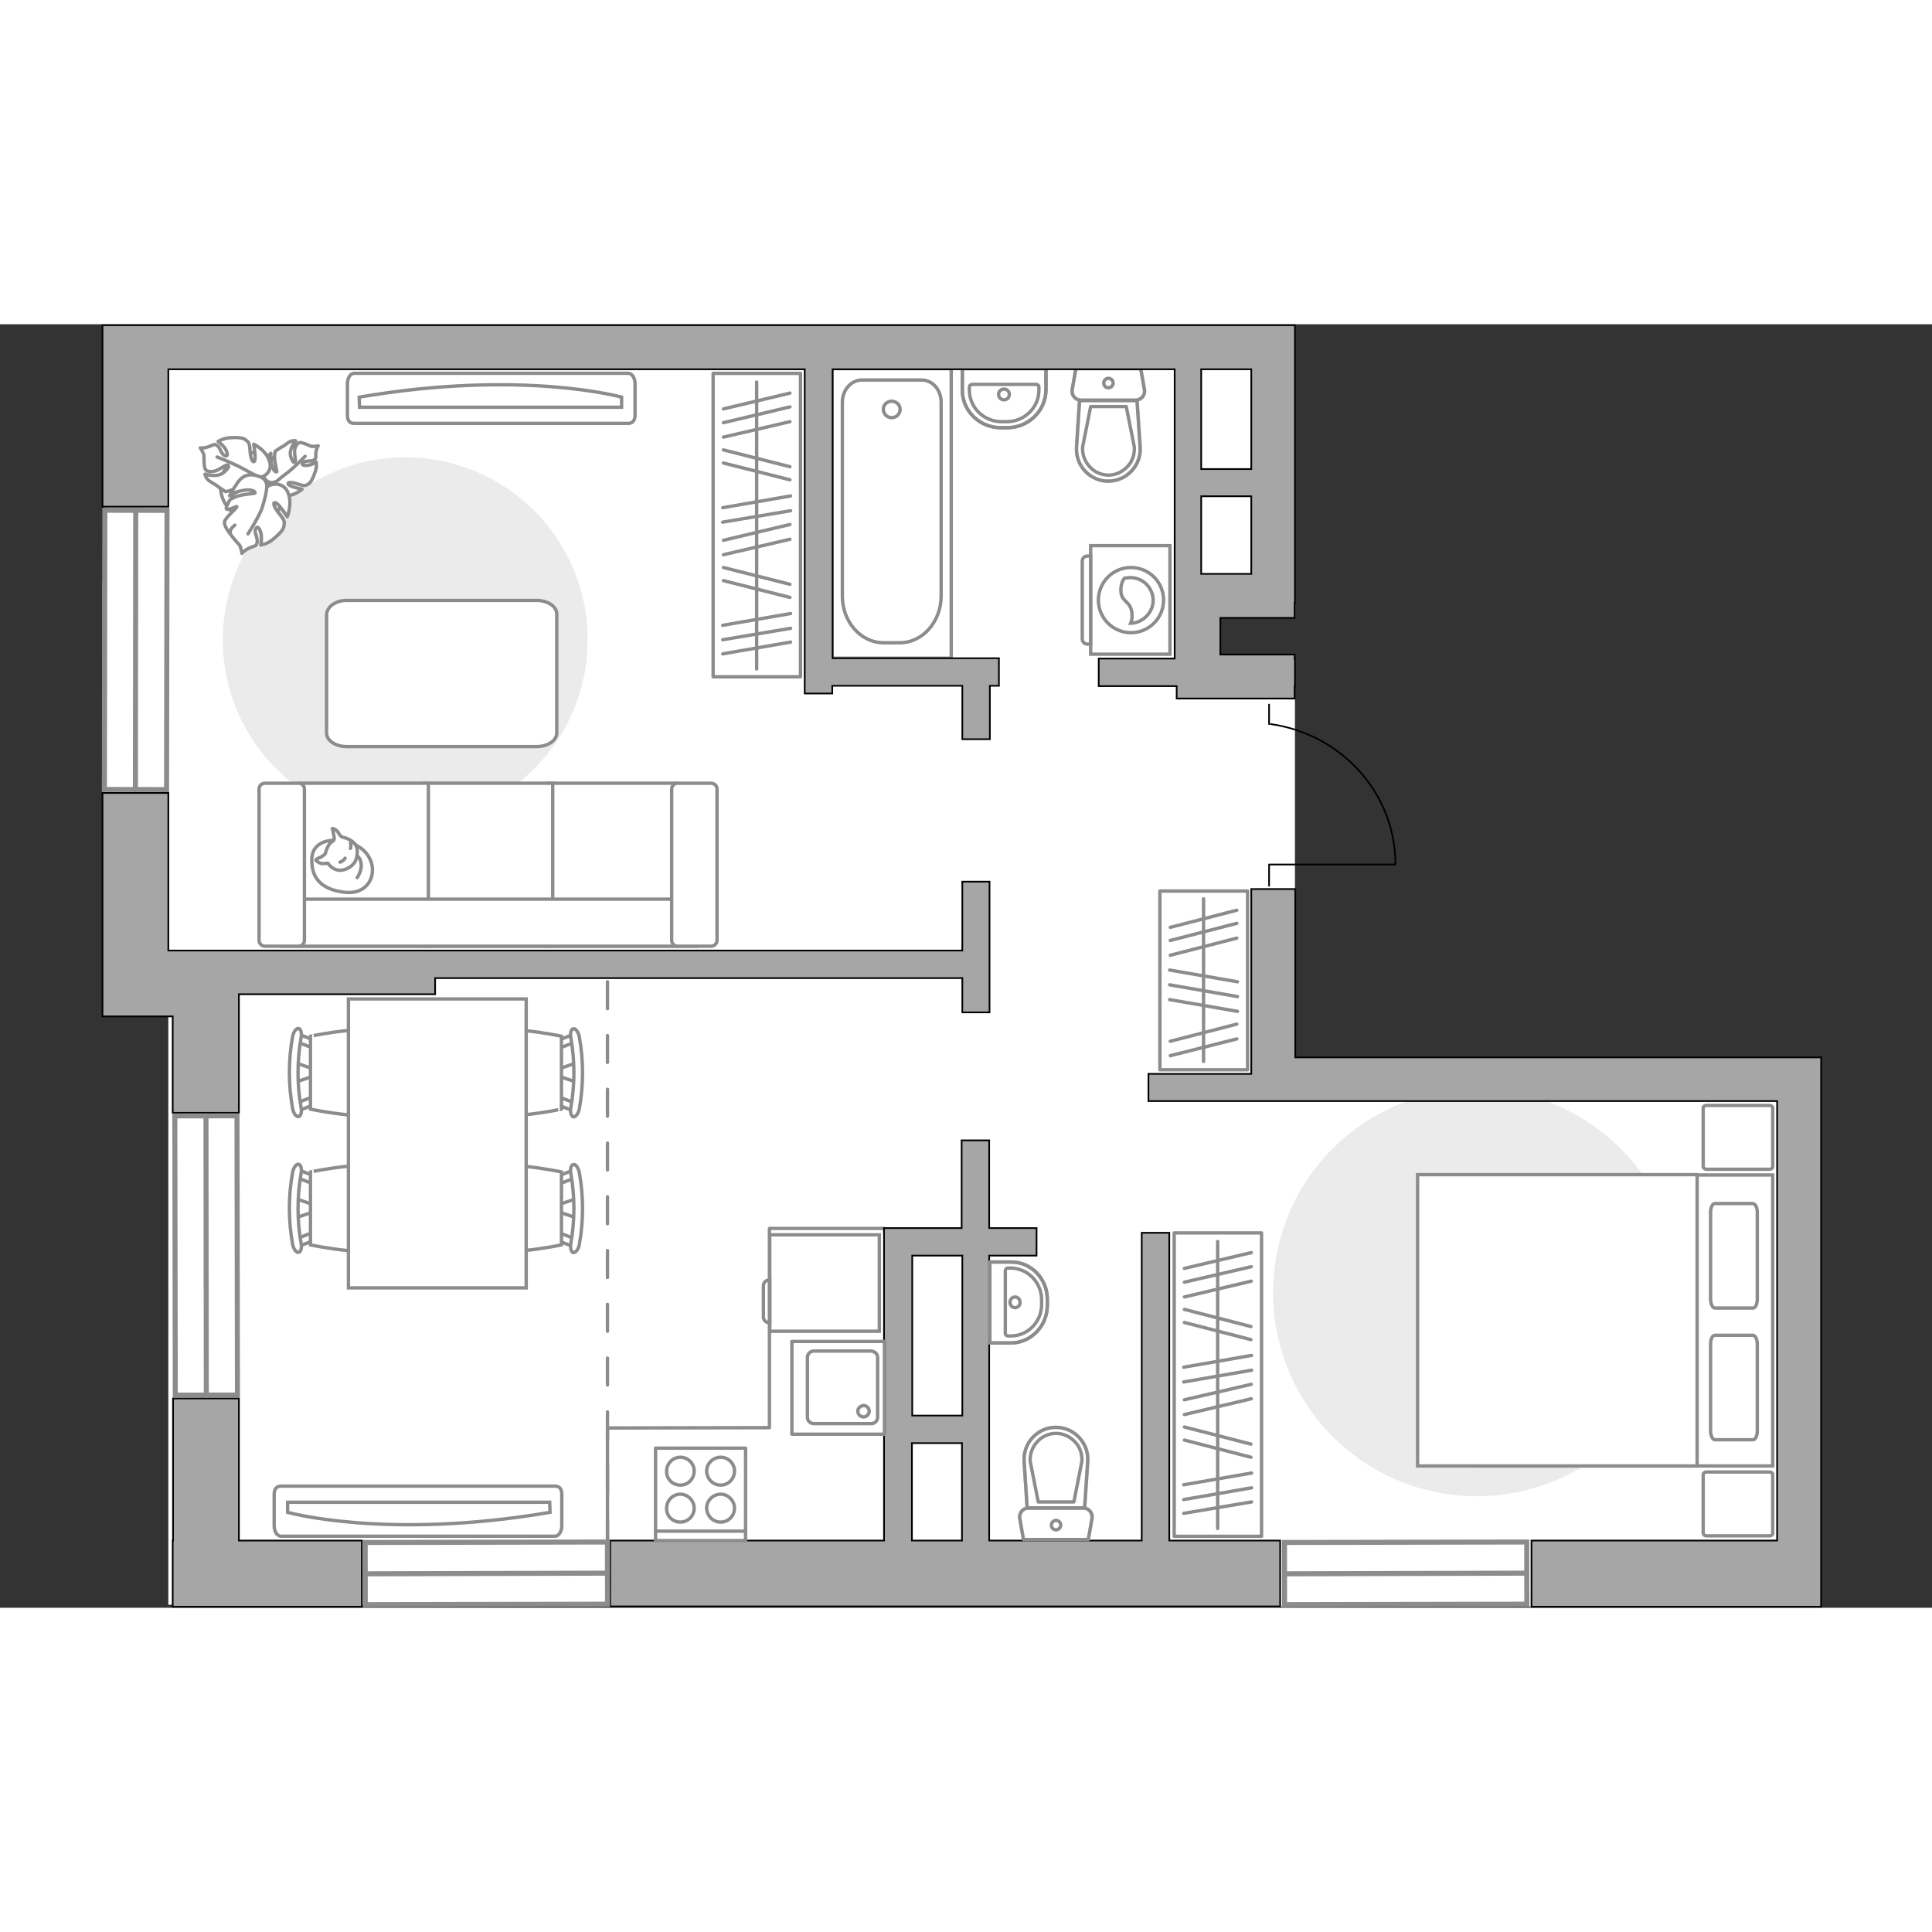 <?xml version="1.0" encoding="utf-8"?>
<!-- Generator: Adobe Illustrator 27.0.0, SVG Export Plug-In . SVG Version: 6.00 Build 0)  -->
<svg version="1.1" xmlns="http://www.w3.org/2000/svg" xmlns:xlink="http://www.w3.org/1999/xlink" x="0px" y="0px"
	 viewBox="0 0 575 382" style="enable-background:new 0 0 575 382;" xml:space="preserve" width="200" height="200">
<rect x="0" y="0" width="575" height="382" fill="#333333" stroke="none"/>
<style type="text/css">
	.st0{fill:#FFFFFF;}
	.st1{fill:#EBEBEB;}
	.st2{fill:#FFFFFF;stroke:#8C8C8C;stroke-linecap:round;stroke-linejoin:round;stroke-miterlimit:10;}
	.st3{fill:#FFFFFF;stroke:#8C8C8C;stroke-miterlimit:10;}
	.st4{fill:none;stroke:#8C8C8C;stroke-linecap:round;stroke-linejoin:round;stroke-miterlimit:10;}
	.st5{fill-rule:evenodd;clip-rule:evenodd;fill:#FFFFFF;fill-opacity:0.1;stroke:#8C8C8C;stroke-miterlimit:10;}
	.st6{fill:none;stroke:#000000;stroke-width:0.5;stroke-linecap:round;stroke-linejoin:round;stroke-miterlimit:10;}
	.st7{opacity:0.5;}
	.st8{fill:#A6A6A6;stroke:#000000;stroke-width:0.5;stroke-miterlimit:10;}
	.st9{fill:none;stroke:#8C8C8C;stroke-linecap:round;stroke-linejoin:round;stroke-miterlimit:10;stroke-dasharray:8;}
	.st10{fill:#FFFFFF;stroke:#8C8C8C;stroke-width:1.5;stroke-linecap:round;stroke-miterlimit:10;}
</style>
<g id="bg_1_">
	<polygon class="st0" points="385.4,218.2 385.4,98.2 363.3,98.2 363.3,87.4 385.5,87.4 385.5,0.3 31.1,0.3 31.1,76.6 30.5,76.6 
		30.5,206 50.1,206 50.1,381.1 258.7,381.1 258.7,381.7 542,381.7 542,218.2 	"/>
</g>
<g id="furniture_1_">
	<path id="Vector_51_00000014632278086122425610000006568393790033290910_" class="st1" d="M120.6,39.6c30,0,54.3,24.3,54.3,54.3
		c0,30-24.3,54.3-54.3,54.3c-30,0-54.3-24.3-54.3-54.3C66.4,63.9,90.7,39.6,120.6,39.6z"/>
	<path id="Vector_51_00000017501568373900330810000010163168059620364425_" class="st1" d="M439.5,227.6
		c-33.5,0-60.6,27.1-60.6,60.6c0,33.5,27.1,60.6,60.6,60.6c33.5,0,60.6-27.1,60.6-60.6C500.1,254.7,472.9,227.6,439.5,227.6z"/>
	<path id="Vector_84_00000075872411866901488950000006744201510985480374_" class="st2" d="M103.2,82.2h56.5c3.3,0,6,1.8,6,4v35.5
		c0,2.2-2.7,4-6,4h-56.5c-3.3,0-6-1.8-6-4V86.2C97.5,84,99.9,82.2,103.2,82.2z"/>
	<g>
		<path id="Vector_54_00000133527362318480980010000003747853791253837953_" class="st3" d="M201.4,185.1h-38.3v-48.5h38.3V185.1z"
			/>
		<path id="Vector_55_00000152228715042465688540000005665419504919414943_" class="st3" d="M164.5,185.1h-38.3v-48.5h38.3V185.1z"
			/>
		<path id="Vector_56_00000039847485393292408500000018284913975039624093_" class="st3" d="M127.6,185.1H89.2v-48.5h38.3V185.1z"/>
		<path id="Vector_57_00000158729318843295469570000003655004485346565791_" class="st3" d="M203.4,171.1l3.6,14H83.9v-14H203.4z"/>
		<path id="Vector_58_00000009560799904163984940000008989073137370299310_" class="st3" d="M199.9,183.4v-45.1
			c0-0.9,0.8-1.7,1.7-1.7h10.1c0.9,0,1.7,0.8,1.7,1.7v45.1c0,0.9-0.8,1.7-1.7,1.7h-10.1C200.7,185.1,199.9,184.3,199.9,183.4z"/>
		<path id="Vector_59_00000113339014075966707670000010948657780813791112_" class="st3" d="M77.1,183.4v-45.1
			c0-0.9,0.8-1.7,1.7-1.7h10.1c0.9,0,1.7,0.8,1.7,1.7v45.1c0,0.9-0.8,1.7-1.7,1.7H78.8C77.9,185.1,77.1,184.3,77.1,183.4z"/>
		<g>
			<path class="st2" d="M99.3,153.6c0,0-6.3-0.2-6.5,5.5s2.8,9,9.3,9.9c6.5,1,9.5-3.7,8.6-8.1C109.7,156.5,105.5,153.6,99.3,153.6z"
				/>
			<path class="st2" d="M96.8,157.6c0,0-0.7,0.8-1.8,1.2s-1,0.7-1,0.7s1.1,1.3,2.7,1c0.9-0.1,0.9-0.1,0.9-0.1s1.1,1.9,3.3,2.1
				c2.2,0.2,4.5-1.6,5-3c0.5-1.4,0.7-3.5-0.1-4.6c-0.8-1.2-2.6-2-3.7-2.2c-1.1-0.2-1.3-1.8-2.3-2.3s-0.9-0.3-0.9-0.3
				s0.8,2.9,0.5,3.4C99.1,154.1,97.8,153.8,96.8,157.6z"/>
			<path class="st2" d="M102.7,158.9c0,0-0.4,0.8-1.5,1.2"/>
			<path class="st2" d="M104.3,156c0,0,0.3-0.9,0-1.6"/>
			<path class="st4" d="M106.3,158.3c0,0,1,0.3,1.2,2.5c0.2,1.9-1.2,3.9-1.2,3.9"/>
		</g>
	</g>
	<path id="r1_00000173874965401733934910000000032741686341877180_" class="st4" d="M117.1,142.5"/>
	<g>
		<g>
			<path class="st3" d="M324.6,65.9v32.3h23.6V65.9H324.6z"/>
			<path class="st5" d="M322.1,70.5v23.2c0,0.8,0.7,1.5,1.5,1.5h1V69h-1C322.8,69,322.1,69.6,322.1,70.5z"/>
		</g>
		<g>
			<circle class="st3" cx="336.6" cy="82.1" r="9.7"/>
			<path class="st3" d="M333.6,79.5c0.2,3.4,3,2.7,3.3,6.7c0.1,1.3-0.1,2.1-0.4,2.8c3.6-0.1,6.7-3.2,6.7-6.8c0-3.7-3-6.8-6.8-6.8
				c-0.6,0-1.2,0.1-1.8,0.2C334.1,76.3,333.5,77.7,333.6,79.5z"/>
		</g>
	</g>
	<g>
		<g>
			<path id="Vector_98_00000031899135122605378030000018402286349256367283_" class="st3" d="M439.3,339.8v-86.6h88.3v86.6H439.3z"
				/>
			<path id="Vector_99_00000020359892787864854810000007892971942864064180_" class="st3" d="M421.9,253.2v86.6h83.2v-76.4v-10.3
				h-11.3H421.9z"/>
			<path id="Vector_100_00000165234409380973009990000008399437222893926327_" class="st4" d="M523,303.6v25.7
				c0,1.5-0.5,2.7-1.3,2.7h-11.3c-0.7,0-1.3-1.2-1.3-2.7v-25.7c0-1.5,0.5-2.7,1.3-2.7h11.3C522.5,301,523,302.1,523,303.6z"/>
			<path id="Vector_101_00000010297764720096737810000005125674757879527062_" class="st4" d="M523,264.4v25.7
				c0,1.5-0.5,2.7-1.3,2.7h-11.3c-0.7,0-1.3-1.2-1.3-2.7v-25.7c0-1.5,0.5-2.7,1.3-2.7h11.3C522.5,261.8,523,262.9,523,264.4z"/>
		</g>
	</g>
	<g>
		
			<rect x="331.6" y="182.3" transform="matrix(9.834095e-11 -1 1 9.834095e-11 162.909 553.49)" class="st4" width="53.2" height="26.1"/>
		<line class="st4" x1="368.3" y1="204.5" x2="348.1" y2="201"/>
		<line class="st4" x1="368.3" y1="200.1" x2="348.1" y2="196.6"/>
		<line class="st4" x1="368.3" y1="195.7" x2="348.1" y2="192.2"/>
		<line class="st4" x1="368.1" y1="212.7" x2="348.3" y2="217.7"/>
		<line class="st4" x1="368.1" y1="208.3" x2="348.3" y2="213.4"/>
		<line class="st4" x1="368.1" y1="182.7" x2="348.3" y2="187.8"/>
		<line class="st4" x1="368.1" y1="178.3" x2="348.3" y2="183.4"/>
		<line class="st4" x1="368.1" y1="174.4" x2="348.3" y2="179.5"/>
		<line class="st4" x1="358.2" y1="219.4" x2="358.2" y2="171"/>
	</g>
	<g>
		<path id="Vector_8_00000117677114884138993200000018312720772012963735_" class="st3" d="M229.1,299.5v-28.3
			c0-0.1,0.1-0.2,0.2-0.2h32.4v28.7h-32.4C229.2,299.7,229.1,299.7,229.1,299.5z"/>
		<path id="Vector_9_00000080885206266934850890000015445497644139721655_" class="st3" d="M229.1,284.4v12.8
			c-1.1,0-1.9-0.8-1.9-1.7v-9.3C227.2,285.2,228,284.4,229.1,284.4z"/>
	</g>
	<path id="Vector_148_00000105402514216037795310000005905693356273192071_" class="st4" d="M180.8,361.6l0-33.1l48.2-0.1l0-59.3
		h34.2"/>
	<g>
		<path id="Vector_90_00000167386419800879250610000009404961836561802675_" class="st3" d="M187,14.6c1.1,0,2,1.4,2,3.1v9.4
			c0,1.7-0.9,2.4-2,2.4h-81.6c-1.1,0-2-0.6-2-2.4v-9.4c0-1.7,0.9-3.1,2-3.1H187z"/>
		<path id="Vector_91_00000070822941424586753830000001215843968234909069_" class="st3" d="M107,24.7h78l0-3c0,0-29.6-8.3-78.1,0
			L107,24.7z"/>
	</g>
	<g>
		<path id="Vector_60_00000034053458878120944470000015093981008586830214_" class="st3" d="M84.5,43.5c-2.6-4.9-8.7-6.7-13.6-4.1
			c-4.9,2.6-6.7,8.7-4.1,13.6c2.6,4.9,8.7,6.7,13.6,4.1C85.3,54.5,87.2,48.4,84.5,43.5z"/>
		<path class="st2" d="M81.9,46.9c0,0-1.6,0.8-2.9-0.7c-1.3-1.5-2-3.3-0.3-5.5c1.7-2.2,1.9-2.3,1.9-2.3s-0.1,3,0.6,4.4
			c0.6,1.4,1.2,1.2,1.2,1c0-0.1-0.7-2.9-0.7-4.3c0.1-1.5,0.2-1.7,0.2-1.7s1.9-1.3,2.2-1.4c0.4-0.1,1.4-1.1,2.3-1.5s1.6-0.2,1.6-0.2
			s-2.1,2.4-1.5,4.6c0.7,2.2,1.2,1.9,1.4,1.5c0.2-0.4-0.5-2.6-0.1-3.9c0.4-1.2,1-1.7,1.6-1.7c0.6,0,2.5,0.8,3.1,1.1
			c0.6,0.2,2.2-0.1,2.2-0.1S94.1,37,94,38.4c-0.1,1.4,0.3,1.4-0.6,2c-0.8,0.6-2.4,0-3.2,0.8c-0.8,0.8,0.7,1,1.9,0.7
			c1.2-0.3,2-0.9,2-0.9s0.3,1.4-0.3,2.9c-0.5,1.6-1.2,3.2-2.1,3.7c-0.9,0.5-1.1,0.6-3,0c-1.9-0.7-3.2-0.7-2.9,0
			c0.2,0.7,4.1,1.5,4.1,1.5s-2.5,2.2-5.3,2C81.8,51,81.2,48.1,81.9,46.9z"/>
		<path class="st4" d="M90.8,39.3c0,0-3.2,3.3-4.9,4.6c-1.1,0.8-3.2,2.5-4,3.2c-1.2,1-2.7,1.5-4.3,1.7"/>
		<path class="st2" d="M76.9,45.6c0,0,1.6,1.3,0.6,3.4c-1,2.1-2.6,3.7-5.8,2.9c-3.2-0.8-3.4-0.9-3.4-0.9s3.2-1.3,4.5-2.6
			c1.2-1.4,0.7-1.8,0.5-1.8c-0.2,0-2.7,2.1-4.3,2.7c-1.6,0.6-1.9,0.5-1.9,0.5s-2.2-1.4-2.5-1.7c-0.3-0.3-1.8-1-2.7-1.8
			c-0.8-0.8-0.9-1.7-0.9-1.7s3.6,1.2,5.6-0.5c2-1.7,1.5-2.2,0.9-2.2c-0.6,0-2.6,1.8-4.1,1.9C62,44,61.2,43.6,61,42.9
			c-0.3-0.7-0.3-3-0.3-3.8c0-0.7-1.1-2.3-1.1-2.3s1.1,0.2,2.6-0.4c1.5-0.5,1.4-0.9,2.4-0.3c1,0.6,1.1,2.5,2.3,3
			c1.2,0.5,0.8-1.2-0.1-2.4c-0.9-1.1-1.9-1.8-1.9-1.8s1.3-0.9,3.3-1.1c1.9-0.1,4-0.2,4.9,0.6c0.9,0.7,1.2,0.9,1.3,3.2
			c0.2,2.3,0.7,3.7,1.3,3.2c0.6-0.6-0.2-5.1-0.2-5.1s3.5,1.6,4.6,4.8C81.4,43.7,78.6,45.7,76.9,45.6z"/>
		<path class="st4" d="M64.6,39.5c0,0,5,2,7.2,3.2c1.4,0.8,4.1,2.2,5.3,2.8c1.6,0.9,2.9,2.2,3.8,3.8"/>
		<g>
			<path class="st2" d="M69.9,59.8c-1.3,1-1.6,1.9-1.3,2.6c0.3,0.7,2,2.6,2.6,3.2c0.5,0.6,0.8,2.6,0.8,2.6s0.8-1,2.4-1.7
				c1.6-0.7,1.8-0.3,2.1-1.5c0.4-1.2-1-2.9-0.4-4.1c0.6-1.3,1.5,0.4,1.7,2c0.1,1.5-0.2,2.8-0.2,2.8s1.8-0.2,3.4-1.5
				c1.6-1.3,3.3-2.8,3.5-4.1c0.2-1.3,0.3-1.6-1.3-3.6S81,53,81.9,53.1c0.9,0,3.6,4.2,3.6,4.2s1.6-3.9,0.2-7.2
				c-1.4-3.3-5.1-2.8-6.3-1.6c0,0,0.3-2.3-2-3.1c-2.3-0.9-4.8-1.1-6.8,1.9c-2,3-2,3.2-2,3.2s3.5-1.3,5.5-1.2c2,0.2,1.9,0.9,1.7,1
				c-0.2,0.1-3.8,0.3-5.5,1c-1.7,0.7-1.9,1-1.9,1s-1.4,2.4-1,2.7c0.6,0.5,3.1-1,3.1-0.7c0,0.5-3.6,3.3-3.7,4.6s1.7,3.5,1.7,3.5"/>
			<path class="st4" d="M73.8,62.4c0,0,3.5-5.4,4.3-8c0.5-1.7,1.2-4.1,1.3-6"/>
		</g>
	</g>
	<path id="Vector_5_00000166674871794756467190000001091135887830662331_" class="st2" d="M507.9,360.6h18.7c0.6,0,1-0.3,1-0.8
		v-17.4c0-0.5-0.4-0.8-1-0.8h-18.7c-0.6,0-1,0.3-1,0.8v17.4C507,360.3,507.3,360.6,507.9,360.6z"/>
	<path id="Vector_5_00000149373847233119613830000014889732355816144784_" class="st2" d="M507.9,251.5h18.7c0.6,0,1-0.3,1-0.8
		v-17.4c0-0.5-0.4-0.8-1-0.8h-18.7c-0.6,0-1,0.3-1,0.8v17.4C507,251.1,507.3,251.5,507.9,251.5z"/>
	<g>
		
			<rect x="317.3" y="302.5" transform="matrix(-2.452812e-11 1 -1 -2.452812e-11 677.962 -46.867)" class="st4" width="90.3" height="26"/>
		<line class="st4" x1="372.5" y1="306.9" x2="352.3" y2="310.4"/>
		<line class="st4" x1="372.5" y1="311.3" x2="352.3" y2="314.8"/>
		<line class="st4" x1="372.3" y1="298.3" x2="352.5" y2="293.2"/>
		<line class="st4" x1="372.3" y1="302.2" x2="352.5" y2="297.1"/>
		<line class="st4" x1="372.4" y1="284.8" x2="352.5" y2="289.5"/>
		<line class="st4" x1="372.4" y1="276.3" x2="352.5" y2="281"/>
		<line class="st4" x1="372.4" y1="280.5" x2="352.5" y2="285.1"/>
		<line class="st4" x1="372.5" y1="341.9" x2="352.3" y2="345.4"/>
		<line class="st4" x1="372.5" y1="346.3" x2="352.3" y2="349.8"/>
		<line class="st4" x1="372.5" y1="350.5" x2="352.3" y2="353.9"/>
		<line class="st4" x1="372.3" y1="333.3" x2="352.5" y2="328.2"/>
		<line class="st4" x1="372.3" y1="337.2" x2="352.5" y2="332.1"/>
		<line class="st4" x1="372.4" y1="319.8" x2="352.5" y2="324.5"/>
		<line class="st4" x1="372.4" y1="315.5" x2="352.5" y2="320.1"/>
		<line class="st4" x1="362.4" y1="273" x2="362.4" y2="358.4"/>
	</g>
	<g>
		<g id="Group_2_00000028283290575121348220000004502324532844762298_">
			<g id="Group_3_00000045608467703679924840000011293932949993031077_">
				<path id="Vector_10_00000106868531549057792320000005563606279091008158_" class="st3" d="M87.9,219.8l6.1,2.1v1.6l-6.1,2.1
					V219.8z"/>
			</g>
			<g id="Group_4_00000135689006381224998450000005408754708310735535_">
				<path id="Vector_11_00000168799747235097121150000005121902034305361078_" class="st3" d="M93.8,231.3c0,0.5-0.3,1-0.7,1.1
					l-4.9,1.9c-0.5,0.2-0.9-0.2-1-0.9c-0.1-0.7,0.2-1.3,0.5-1.4l4.9-1.9c0.5-0.2,0.9,0.2,1,0.9C93.8,231.1,93.8,231.2,93.8,231.3z"
					/>
			</g>
			<g id="Group_5_00000015319141518327886320000003928744157209378988_">
				<path id="Vector_12_00000130604976614367887290000012125005317095940739_" class="st3" d="M93.8,214.1c0,0.1,0,0.2,0,0.3
					c-0.1,0.7-0.5,1-1,0.9l-4.9-1.9c-0.5-0.2-0.7-0.8-0.5-1.5c0.1-0.7,0.5-1,1-0.8l4.9,1.9C93.5,213.1,93.8,213.6,93.8,214.1z"/>
			</g>
			<path id="Vector_13_00000063596053862595447920000011765376903754462901_" class="st3" d="M117.8,211.9c3.8,3.8,3.8,17.9,0,21.7
				c-4.5,4.5-25.4,0-25.4,0v-21.7C92.4,211.9,113.3,207.4,117.8,211.9z"/>
			<path id="Vector_14_00000011007812403312393850000007943556161509669267_" class="st3" d="M89.6,212.4c-1.2,6.8-1.2,13.9,0,20.7
				c0.3,1.4-0.1,2.6-0.7,2.7c-0.7,0.2-1.5-0.9-1.8-2.3c-1.3-7.1-1.3-14.5,0-21.6c0.3-1.4,1.1-2.4,1.8-2.3
				C89.5,209.7,89.9,211,89.6,212.4z"/>
		</g>
		<g id="Group_2_00000013911347657007743790000002729365180817365430_">
			<g id="Group_3_00000033365843958257240540000005892751834646732938_">
				<path id="Vector_10_00000061442391011995315480000000374454945228417415_" class="st3" d="M87.9,260.2l6.1,2.1v1.6l-6.1,2.1
					V260.2z"/>
			</g>
			<g id="Group_4_00000089573385801474592710000007168891197188569016_">
				<path id="Vector_11_00000021840033786017785670000005746883369468069248_" class="st3" d="M93.8,271.7c0,0.5-0.3,1-0.7,1.1
					l-4.9,1.9c-0.5,0.2-0.9-0.2-1-0.9c-0.1-0.7,0.2-1.3,0.5-1.4l4.9-1.9c0.5-0.2,0.9,0.2,1,0.9C93.8,271.5,93.8,271.6,93.8,271.7z"
					/>
			</g>
			<g id="Group_5_00000013182950577767133600000014401878367762432389_">
				<path id="Vector_12_00000008143842601307937740000007488334671685670555_" class="st3" d="M93.8,254.5c0,0.1,0,0.2,0,0.3
					c-0.1,0.7-0.5,1-1,0.9l-4.9-1.9c-0.5-0.2-0.7-0.8-0.5-1.5c0.1-0.7,0.5-1,1-0.8l4.9,1.9C93.5,253.5,93.8,254,93.8,254.5z"/>
			</g>
			<path id="Vector_13_00000030485503314668115540000001041388247959376315_" class="st3" d="M117.8,252.3c3.8,3.8,3.8,17.9,0,21.7
				c-4.5,4.5-25.4,0-25.4,0v-21.7C92.4,252.3,113.3,247.8,117.8,252.3z"/>
			<path id="Vector_14_00000054967897298690176790000013818547657995454123_" class="st3" d="M89.6,252.8c-1.2,6.8-1.2,13.9,0,20.7
				c0.3,1.4-0.1,2.6-0.7,2.7c-0.7,0.2-1.5-0.9-1.8-2.3c-1.3-7.1-1.3-14.5,0-21.6c0.3-1.4,1.1-2.4,1.8-2.3
				C89.5,250.1,89.9,251.4,89.6,252.8z"/>
		</g>
		<g id="Group_2_00000008859084635056541720000008676364695322711212_">
			<g id="Group_3_00000167368596717940163560000016268848237421481856_">
				<path id="Vector_10_00000026846649556288106110000009173711921700801191_" class="st3" d="M171.6,266l-6.1-2.1v-1.6l6.1-2.1V266
					z"/>
			</g>
			<g id="Group_4_00000007392956768704635290000004895633132083615903_">
				<path id="Vector_11_00000006669506915991623460000000856947542765100448_" class="st3" d="M165.7,254.5c0-0.5,0.3-1,0.7-1.1
					l4.9-1.9c0.5-0.2,0.9,0.2,1,0.9c0.1,0.7-0.2,1.3-0.5,1.4l-4.9,1.9c-0.5,0.2-0.9-0.2-1-0.9C165.7,254.7,165.7,254.7,165.7,254.5z
					"/>
			</g>
			<g id="Group_5_00000082339465006209719010000002343353754788358025_">
				<path id="Vector_12_00000095334300791218520900000000917093138728472244_" class="st3" d="M165.7,271.7c0-0.1,0-0.2,0-0.3
					c0.1-0.7,0.5-1,1-0.9l4.9,1.9c0.5,0.2,0.7,0.8,0.5,1.5c-0.1,0.7-0.5,1-1,0.8l-4.9-1.9C166,272.8,165.7,272.3,165.7,271.7z"/>
			</g>
			<path id="Vector_13_00000110466986274971621440000005954553628748931996_" class="st3" d="M141.7,274c-3.8-3.8-3.8-17.9,0-21.7
				c4.5-4.5,25.4,0,25.4,0V274C167.1,274,146.2,278.5,141.7,274z"/>
			<path id="Vector_14_00000101102280699337176900000018404754987900087741_" class="st3" d="M169.9,273.5c1.2-6.8,1.2-13.9,0-20.7
				c-0.3-1.4,0.1-2.6,0.7-2.7c0.7-0.2,1.5,0.9,1.8,2.3c1.3,7.1,1.3,14.5,0,21.6c-0.3,1.4-1.1,2.4-1.8,2.3
				C170,276.1,169.6,274.8,169.9,273.5z"/>
		</g>
		<g id="Group_2_00000073689248725172165570000010805979594812822159_">
			<g id="Group_3_00000159453419465026729400000013542591043777617841_">
				<path id="Vector_10_00000093156778736039628230000001875071475841193916_" class="st3" d="M171.6,225.6l-6.1-2.1v-1.6l6.1-2.1
					V225.6z"/>
			</g>
			<g id="Group_4_00000165226556673911344300000002446512172037393300_">
				<path id="Vector_11_00000047050113465356254390000018129663464242968988_" class="st3" d="M165.7,214.1c0-0.5,0.3-1,0.7-1.1
					l4.9-1.9c0.5-0.2,0.9,0.2,1,0.9c0.1,0.7-0.2,1.3-0.5,1.4l-4.9,1.9c-0.5,0.2-0.9-0.2-1-0.9C165.7,214.3,165.7,214.2,165.7,214.1z
					"/>
			</g>
			<g id="Group_5_00000037665597630800229920000011077932378914001050_">
				<path id="Vector_12_00000064339936505574167840000004194193226690535613_" class="st3" d="M165.7,231.3c0-0.1,0-0.2,0-0.3
					c0.1-0.7,0.5-1,1-0.9l4.9,1.9c0.5,0.2,0.7,0.8,0.5,1.5c-0.1,0.7-0.5,1-1,0.8l-4.9-1.9C166,232.4,165.7,231.9,165.7,231.3z"/>
			</g>
			<path id="Vector_13_00000121990820717909352870000004781501098077592994_" class="st3" d="M141.7,233.6c-3.8-3.8-3.8-17.9,0-21.7
				c4.5-4.5,25.4,0,25.4,0v21.7C167.1,233.6,146.2,238.1,141.7,233.6z"/>
			<path id="Vector_14_00000124848073812914495210000012029355176248294279_" class="st3" d="M169.9,233.1c1.2-6.8,1.2-13.9,0-20.7
				c-0.3-1.4,0.1-2.6,0.7-2.7c0.7-0.2,1.5,0.9,1.8,2.3c1.3,7.1,1.3,14.5,0,21.6c-0.3,1.4-1.1,2.4-1.8,2.3
				C170,235.7,169.6,234.4,169.9,233.1z"/>
		</g>
		<path id="Vector_35_00000011742752818041421460000017889896338559493520_" class="st3" d="M103.7,286.8v-86h52.9V271v15.8H103.7z"
			/>
	</g>
	<g>
		
			<rect x="180.1" y="46.7" transform="matrix(-2.452812e-11 1 -1 -2.452812e-11 284.939 -165.48)" class="st4" width="90.3" height="26"/>
		<line class="st4" x1="235.3" y1="51.1" x2="215.1" y2="54.6"/>
		<line class="st4" x1="235.3" y1="55.5" x2="215.1" y2="58.9"/>
		<line class="st4" x1="235.1" y1="42.4" x2="215.3" y2="37.4"/>
		<line class="st4" x1="235.1" y1="46.3" x2="215.3" y2="41.3"/>
		<line class="st4" x1="235.1" y1="29" x2="215.3" y2="33.6"/>
		<line class="st4" x1="235.1" y1="20.5" x2="215.3" y2="25.2"/>
		<line class="st4" x1="235.1" y1="24.6" x2="215.3" y2="29.3"/>
		<line class="st4" x1="235.3" y1="86.1" x2="215.1" y2="89.6"/>
		<line class="st4" x1="235.3" y1="90.5" x2="215.1" y2="93.9"/>
		<line class="st4" x1="235.3" y1="94.6" x2="215.1" y2="98.1"/>
		<line class="st4" x1="235.1" y1="77.4" x2="215.3" y2="72.4"/>
		<line class="st4" x1="235.1" y1="81.3" x2="215.3" y2="76.3"/>
		<line class="st4" x1="235.1" y1="64" x2="215.3" y2="68.6"/>
		<line class="st4" x1="235.1" y1="59.6" x2="215.3" y2="64.3"/>
		<line class="st4" x1="225.2" y1="17.2" x2="225.2" y2="102.6"/>
	</g>
	<g>
		<path id="Vector_90_00000017517035493022915070000012644571823995107235_" class="st3" d="M83.6,360.7c-1.1,0-2-1.4-2-3.1v-9.4
			c0-1.7,0.9-2.4,2-2.4h81.6c1.1,0,2,0.6,2,2.4v9.4c0,1.7-0.9,3.1-2,3.1H83.6z"/>
		<path id="Vector_91_00000125565751609243072890000015942635091796318099_" class="st3" d="M163.6,350.6h-78l0,3
			c0,0,29.6,8.3,78.1,0L163.6,350.6z"/>
	</g>
</g>
<g id="plan">
	<g>
		<polyline class="st6" points="415.2,160.8 377.7,160.8 377.7,167.1 		"/>
		<line class="st6" x1="377.7" y1="113.2" x2="377.7" y2="119"/>
		<path class="st6" d="M378.2,119c21,3,37.1,20.5,37.1,41.7"/>
	</g>
	<g>
		<g class="st7">
			<path class="st4" d="M321.7,22.6l16.3,0c1.6,0,2.9-1.5,2.6-3.1l-1.1-6.3l-19.3,0l-1.1,6.3C318.8,21.1,320.1,22.6,321.7,22.6z"/>
			<path class="st4" d="M338.4,22.7l-17.1,0l-0.9,13.8c-0.4,5.5,4,10.2,9.5,10.2c5.5,0,9.9-4.7,9.5-10.2L338.4,22.7z"/>
		</g>
		<g>
			<path class="st4" d="M321.7,22.6l16.3,0c1.6,0,2.9-1.5,2.6-3.1l-1.1-6.3l-19.3,0l-1.1,6.3C318.8,21.1,320.1,22.6,321.7,22.6z"/>
			<path class="st4" d="M329.8,46.7L329.8,46.7c5.5,0,9.9-4.7,9.5-10.2l-0.9-13.8l-17.1,0l-0.9,13.8C320,42,324.3,46.7,329.8,46.7z"
				/>
			<path class="st4" d="M335.2,24.5l2.4,12.1c0.1,2.2-0.6,4.3-2.1,5.8c-1.5,1.6-3.5,2.5-5.6,2.5c-2.1,0-4.2-0.9-5.6-2.5
				c-1.5-1.6-2.2-3.7-2.1-5.8l2.4-12.1L335.2,24.5z"/>
			<path class="st4" d="M328.5,17.5c0-0.8,0.6-1.4,1.4-1.4c0.7,0,1.4,0.6,1.4,1.4c0,0.7-0.6,1.4-1.4,1.4
				C329.1,18.9,328.5,18.3,328.5,17.5z"/>
		</g>
	</g>
	<g>
		<polyline class="st4" points="247.6,99.4 247.6,13.2 283.1,13.2 283.1,99.4 247.6,99.4 		"/>
		<path class="st4" d="M267.8,94.8l-4.8,0c-6.8,0-12.3-6.2-12.3-13.9l0-57.7c0-3.6,2.6-6.6,5.8-6.6l17.8,0c3.2,0,5.8,2.9,5.8,6.6
			l0,57.7C280.1,88.5,274.6,94.8,267.8,94.8z"/>
		<path class="st4" d="M267.9,25.3c0,1.4-1.1,2.5-2.5,2.5c-1.4,0-2.5-1.1-2.5-2.5c0-1.3,1.1-2.4,2.5-2.4
			C266.7,22.9,267.9,24,267.9,25.3z"/>
	</g>
	<g>
		<path class="st4" d="M299.7,30.8l-1.8,0c-6.4,0-11.5-5-11.5-11.2l0-6.4l24.9,0v6.4C311.2,25.8,306.1,30.8,299.7,30.8z"/>
		<g>
			<path class="st4" d="M299.6,29l-1.5,0c-5.3,0-9.6-4.2-9.6-9.4v-0.9c0-0.4,0.4-0.8,0.8-0.8l19.1,0c0.5,0,0.8,0.4,0.8,0.8v0.9
				C309.2,24.8,304.9,29,299.6,29z"/>
			<path class="st4" d="M300.4,20.9c0,0.9-0.7,1.6-1.6,1.6c-0.9,0-1.6-0.7-1.6-1.6c0-0.9,0.7-1.6,1.6-1.6
				C299.7,19.3,300.4,20,300.4,20.9z"/>
			<path class="st4" d="M299.7,30.8l-1.8,0c-6.4,0-11.5-5-11.5-11.2l0-6.4l24.9,0v6.4C311.2,25.8,306.1,30.8,299.7,30.8z"/>
		</g>
	</g>
	<g>
		<path class="st8" d="M50.1,13.4h189.4v96.5h8.2v-2.3h38.7v15.9h8.2v-15.9h2.7v-8.2h-49.5V13.4h101.8v86.1H327v8.2h23.2v3.7h13
			h22.1v-3.7h0.1v-8.2h-0.1v-1.2h-22.1V87.4h22.1V83h0.1V13.4V5.7V0.3H50.1h-3.5H30.5v54h19.6V13.4z M372.4,74.3h-14.9V51.2h14.9
			V74.3z M372.4,43.1h-14.9V13.4h14.9V43.1z"/>
		<polygon class="st8" points="286.4,194.6 286.4,204.8 294.5,204.8 294.5,165.9 286.4,165.9 286.4,186.4 129.5,186.4 116.8,186.4 
			71.1,186.4 68.1,186.4 51.4,186.4 50.1,186.4 50.1,139.5 30.5,139.5 30.5,186.4 30.5,204.5 30.5,206 51.4,206 51.4,234.7 
			71.1,234.7 71.1,199.4 129.5,199.4 129.5,194.6 		"/>
		<polygon class="st8" points="71.1,362 71.1,319.7 51.5,319.7 51.5,362 51.4,362 51.4,381.7 107.4,381.7 107.7,381.7 107.7,362 
			107.4,362 		"/>
		<polygon class="st8" points="528.9,218.2 528.9,218.2 385.5,218.2 385.5,168.1 372.4,168.1 372.4,218.2 372.4,223.1 341.8,223.1 
			341.8,231.2 372.4,231.2 385,231.2 528.9,231.2 528.9,362 455.8,362 455.8,381.7 542,381.7 542,375.5 542,362 542,231.2 
			542,218.2 542,218.2 		"/>
		<path class="st8" d="M348,270.4h-8.2V362h-45.4v-84.8h14.1V269h-14.1v-26.1h-8.2V269h-14.9h-4.1h-4.1v93h-81.5v19.6h199.4V362H348
			V270.4z M286.4,277.2v47.6h-14.9v-47.6H286.4z M271.4,333h14.9V362h-14.9V333z"/>
	</g>
	<line class="st9" x1="180.8" y1="195.7" x2="180.8" y2="362"/>
	<g>
		<g>
			
				<rect x="235.7" y="302.7" transform="matrix(-4.921532e-10 1 -1 -4.921532e-10 565.977 67.046)" class="st4" width="27.6" height="27.6"/>
		</g>
		<path class="st4" d="M261.2,307.5v17.8c0,1-0.8,1.9-1.9,1.9h-17.1c-1,0-1.9-0.8-1.9-1.9v-17.8c0-1,0.8-1.9,1.9-1.9h17.1
			C260.4,305.7,261.2,306.5,261.2,307.5z"/>
		<path class="st4" d="M255.3,323.5c0,0.9,0.8,1.7,1.7,1.7c0.9,0,1.7-0.8,1.7-1.7c0-0.9-0.8-1.7-1.7-1.7
			C256.1,321.9,255.3,322.6,255.3,323.5z"/>
	</g>
	<g>
		<rect x="195.1" y="334.5" class="st4" width="26.8" height="27.5"/>
		<g>
			<g>
				<path class="st4" d="M202.5,345.5c2.3,0,4.1-1.9,4.1-4.2c0-2.3-1.9-4.1-4.1-4.1c-2.3,0-4.1,1.9-4.1,4.1
					C198.3,343.7,200.2,345.5,202.5,345.5z"/>
				<path class="st4" d="M202.5,356.5c2.3,0,4.1-1.9,4.1-4.1c0-2.3-1.9-4.2-4.1-4.2c-2.3,0-4.1,1.9-4.1,4.2
					C198.3,354.7,200.2,356.5,202.5,356.5z"/>
			</g>
			<g>
				<path class="st4" d="M214.5,345.5c2.3,0,4.1-1.9,4.1-4.2c0-2.3-1.9-4.1-4.1-4.1c-2.3,0-4.2,1.9-4.2,4.1
					C210.4,343.7,212.2,345.5,214.5,345.5z"/>
				<path class="st4" d="M214.5,356.5c2.3,0,4.1-1.9,4.1-4.1c0-2.3-1.9-4.2-4.1-4.2c-2.3,0-4.2,1.9-4.2,4.2
					C210.4,354.7,212.2,356.5,214.5,356.5z"/>
			</g>
		</g>
		<line class="st4" x1="195.1" y1="359.2" x2="221.6" y2="359.2"/>
	</g>
	<g>
		<g class="st7">
			<path class="st4" d="M306.1,352.3h16.3c1.6,0,2.9,1.5,2.6,3.1l-1.1,6.3h-19.3l-1.1-6.3C303.2,353.8,304.5,352.3,306.1,352.3z"/>
			<path class="st4" d="M322.8,352.3h-17.1l-0.9-13.8c-0.4-5.5,4-10.2,9.5-10.2c5.5,0,9.9,4.7,9.5,10.2L322.8,352.3z"/>
		</g>
		<g>
			<path class="st4" d="M306.1,352.3h16.3c1.6,0,2.9,1.5,2.6,3.1l-1.1,6.3h-19.3l-1.1-6.3C303.2,353.8,304.5,352.3,306.1,352.3z"/>
			<path class="st4" d="M314.2,328.3L314.2,328.3c5.5,0,9.9,4.7,9.5,10.2l-0.9,13.8h-17.1l-0.9-13.8
				C304.4,333,308.8,328.3,314.2,328.3z"/>
			<path class="st4" d="M319.6,350.5l2.4-12.1c0.1-2.2-0.6-4.3-2.1-5.8c-1.5-1.6-3.5-2.5-5.6-2.5c-2.1,0-4.2,0.9-5.6,2.5
				c-1.5,1.6-2.2,3.7-2.1,5.8l2.4,12.1H319.6z"/>
			<path class="st4" d="M312.9,357.4c0,0.8,0.6,1.4,1.4,1.4c0.7,0,1.4-0.6,1.4-1.4c0-0.7-0.6-1.4-1.4-1.4
				C313.5,356,312.9,356.7,312.9,357.4z"/>
		</g>
	</g>
	<g>
		<path class="st4" d="M311.7,290.2v1.8c0,6.2-4.9,11.2-10.9,11.2l-6.2,0l0-24.1h6.2C306.8,279,311.7,284,311.7,290.2z"/>
		<g>
			<path class="st4" d="M310,290.3v1.5c0,5.1-4.1,9.3-9.1,9.3h-0.9c-0.4,0-0.8-0.3-0.8-0.8l0-18.6c0-0.4,0.3-0.8,0.8-0.8h0.9
				C305.9,281,310,285.2,310,290.3z"/>
			<path class="st4" d="M302.1,289.5c0.8,0,1.5,0.7,1.5,1.6c0,0.9-0.7,1.6-1.5,1.6c-0.8,0-1.5-0.7-1.5-1.6
				C300.6,290.2,301.3,289.5,302.1,289.5z"/>
			<path class="st4" d="M311.7,290.2v1.8c0,6.2-4.9,11.2-10.9,11.2l-6.2,0l0-24.1h6.2C306.8,279,311.7,284,311.7,290.2z"/>
		</g>
	</g>
</g>
<g id="windows_1_">
	<g>
		
			<rect x="-1.2" y="87.7" transform="matrix(1.627980e-03 -1 1 1.627980e-03 -56.624 137.122)" class="st10" width="83.1" height="18.5"/>
		<line class="st10" x1="40.3" y1="138.5" x2="40.4" y2="55.3"/>
	</g>
	<g>
		
			<rect x="52.1" y="235.6" transform="matrix(1 -1.627980e-03 1.627980e-03 1 -0.451 0.1)" class="st10" width="18.5" height="83.1"/>
		<line class="st10" x1="61.3" y1="235.6" x2="61.4" y2="318.8"/>
	</g>
	<g>
		
			<rect x="382.3" y="362.5" transform="matrix(1 -1.878583e-03 1.878583e-03 1 -0.698 0.786)" class="st10" width="72.1" height="18.5"/>
		<line class="st10" x1="382.3" y1="371.9" x2="454.4" y2="371.7"/>
	</g>
	<g>
		
			<rect x="108.7" y="362.5" transform="matrix(1 -1.878583e-03 1.878583e-03 1 -0.698 0.273)" class="st10" width="72.1" height="18.5"/>
		<line class="st10" x1="108.7" y1="371.9" x2="180.8" y2="371.7"/>
	</g>
</g>
<g id="points">
	<path id="r2" class="st4" d="M454.4,295.7"/>
	<path id="r1" class="st4" d="M144.8,62.4"/>
	<path id="k1" class="st4" d="M127.6,310.4"/>
	<path id="s2" class="st4" d="M321,306.9"/>
	<path id="s1" class="st4" d="M304.4,58.9"/>
	<path id="h1" class="st4" d="M322,196.6"/>
</g>
</svg>
